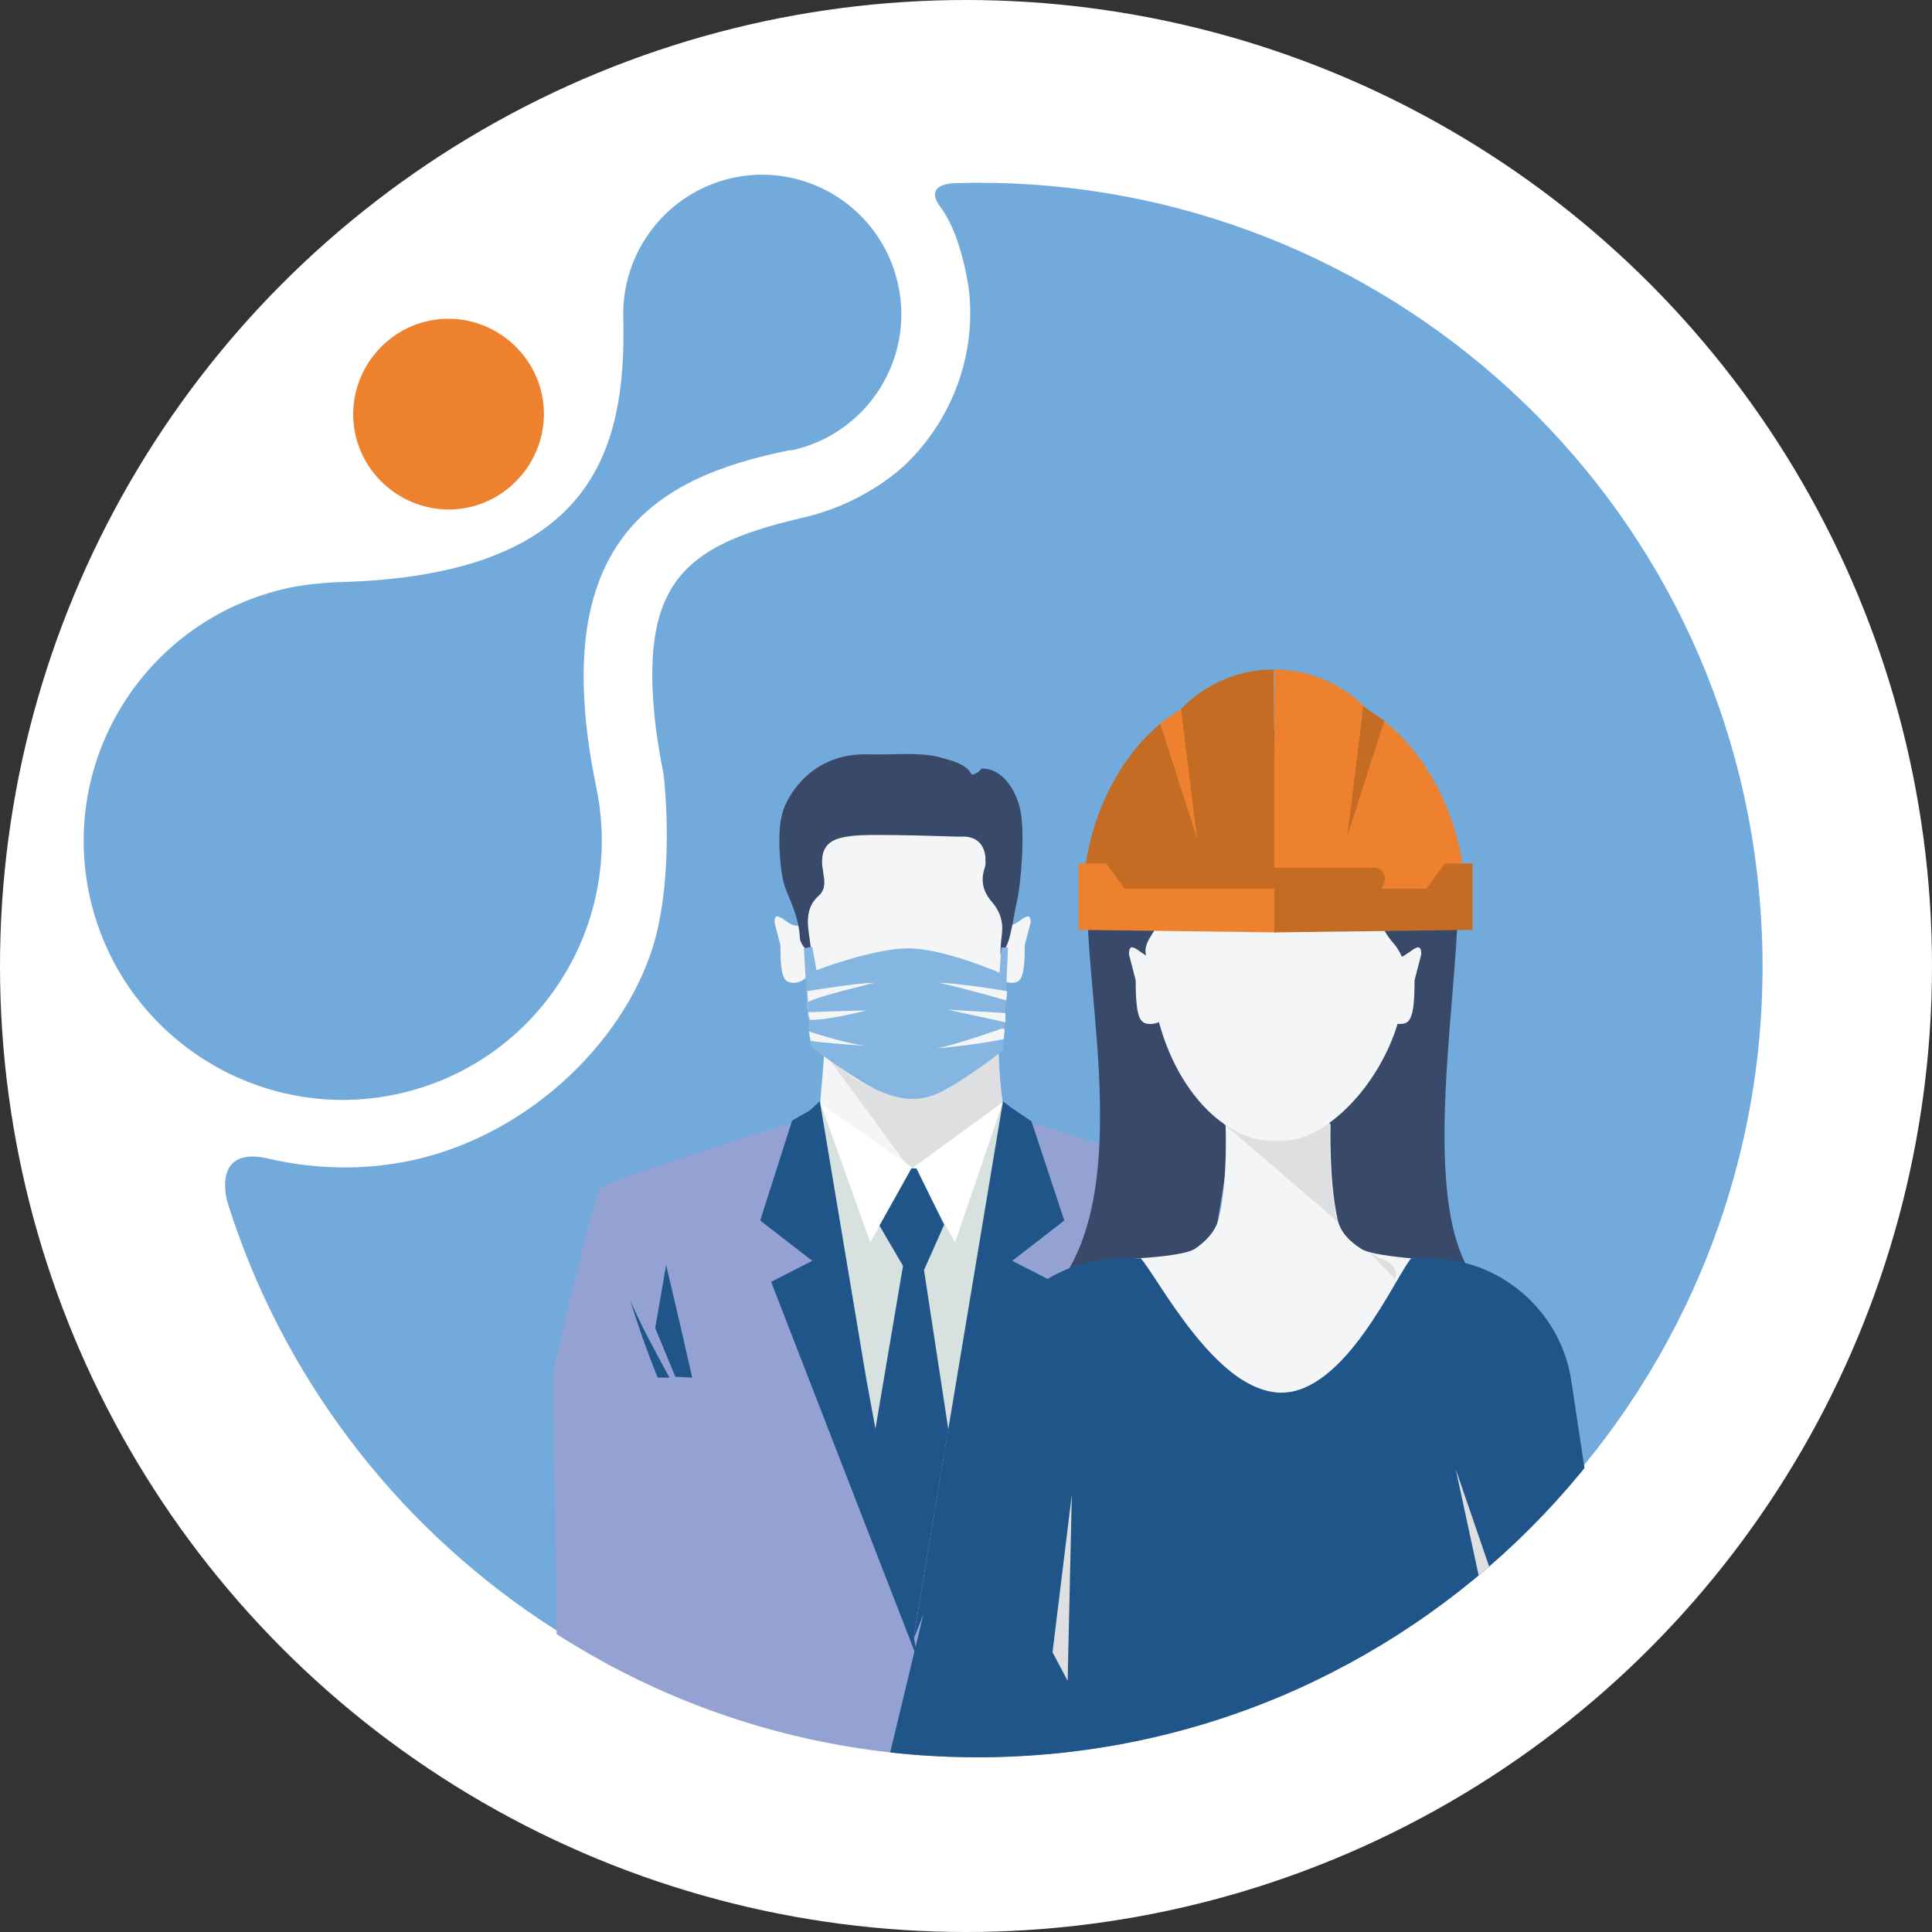 <?xml version="1.0" encoding="UTF-8"?> <!-- Generator: Adobe Illustrator 24.0.0, SVG Export Plug-In . SVG Version: 6.00 Build 0) --> <svg xmlns="http://www.w3.org/2000/svg" xmlns:xlink="http://www.w3.org/1999/xlink" version="1.1" id="grid" x="0px" y="0px" viewBox="0 0 230 230" style="enable-background:new 0 0 230 230;" xml:space="preserve"><rect x="0" y="0" width="230" height="230" fill="#333333" stroke="none"/> <style type="text/css"> .st0{fill:#FFFFFF;} .st1{fill:#72AADC;} .st2{fill:#EE812E;} .st3{clip-path:url(#SVGID_2_);} .st4{fill:#D2D8D6;} .st5{fill:#93A2D2;} .st6{fill:#006C7D;} .st7{fill:#3A6B85;} .st8{fill:#1F5588;} .st9{fill:#F4F5F6;} .st10{fill:#DDDFE0;} .st11{fill:none;} .st12{fill:#D7E2E0;} .st13{fill:#38496A;} .st14{fill-rule:evenodd;clip-rule:evenodd;fill:#38496A;} .st15{fill:#C46C24;} .st16{fill:#85B6E1;} </style> <circle class="st0" cx="115" cy="115" r="115"></circle> <g> <g> <g> <g> <g> <path class="st1" d="M114.9,32c0.2,1,0.4,2,0.5,3l0,0c0.7,7.5-2.1,14.7-7.1,19.8c0,0-4.5,4.9-12.6,6.8 c-13.3,3.1-19.4,7-17.8,23.4c0.2,2.2,0.6,4.7,1.1,7.2c0,0,1.3,10.4-0.9,19.2c-3.1,12-14.8,23.6-28.9,26.7 c-5.9,1.3-11.8,1.1-17.4-0.2c-5.3-1.2-5.4,2.8-4.7,5.3c13,41.3,53.4,69.3,98.1,65c51.4-4.9,89.1-50.6,84.2-102.1 c-4.6-49.1-46.7-85.7-95.5-84.3c-1.3,0-3.8,0.4-1.9,2.9C113.5,26.8,114.3,29.4,114.9,32z"></path> </g> <path class="st1" d="M74.2,37.8L74.2,37.8c0.4,16.2-3.9,30.7-33.8,31.5l0,0h-0.2l0,0c-2,0.1-4,0.3-5.9,0.7 C17.5,73.7,7,90.2,10.7,106.8s20.2,27.1,36.8,23.4C64,126.5,74.4,110.3,71,93.8l0,0c-6.1-29.5,7.1-37,23-40.2l0,0h0.3 c9-2,14.6-10.9,12.6-19.8c-2-9-10.9-14.6-19.8-12.6C79.3,23,74,30,74.2,37.8z"></path> </g> <path class="st2" d="M52.3,38c6.2-0.6,11.8,4,12.4,10.2s-4,11.8-10.2,12.4s-11.8-4-12.4-10.2S46.1,38.6,52.3,38z"></path> </g> <g> <g> <g> <g> <defs> <path id="SVGID_1_" d="M209.4,116.2c0,51.4-41.7,93-93,93c-51.4,0-93-41.7-93-93c0-51.4,41.7-93,93-93 C167.7,23.1,209.4,64.8,209.4,116.2z"></path> </defs> <clipPath id="SVGID_2_"> <use xlink:href="#SVGID_1_" style="overflow:visible;"></use> </clipPath> <g class="st3"> <g> <g> <g> <g> <g> <g> <g> <g> <g> <path class="st4" d="M165.9,163.1c-0.7,0.3-2-9.2-2-9.2l0.8,10h2c1.4-3.5,3.7-8.9,3.7-8.9s0.8,5.6,1,8.9h0.2 c0.1-3,0.2-9.3,0.1-10.2c-0.1-1.2,2.1,0.5,2.1,0.5s-2.6-3.2-2.6-3.5s-2.8-12.4-2.8-12.4l-0.9,5.5l3.1,7.5 c0,0-4.1-7-5.3-10.1c0.8,2.5,2.8,8.6,4.5,10.7c0,0-1.5,2.4-2,3.1c-0.5,0.8,1.2-0.7,0.7,0.5 C168,156.8,166.6,162.8,165.9,163.1z"></path> </g> </g> </g> </g> </g> </g> </g> <g> <g> <g> <path class="st5" d="M158.9,212.7c-0.1-0.5-9.4-49.7-9.5-50.2c-1.6-7.3-4.9-20.5-5.4-21.5c-0.5-1.1-24.5-8.4-24.5-8.4 c0.1,0.8-3.8,6.5-4.3,7s-3.3,1.8-3.3,1.8s-0.2-0.1-0.6-0.2l-4,70.3L158.9,212.7z"></path> <path class="st6" d="M140.5,154c0.2-0.6,0.4-1.1,0.4-1.5C140.9,152.5,140.8,153.1,140.5,154z"></path> <path class="st7" d="M136.9,164c1.5-3.6,2.9-7.8,3.6-10c-1,2.5-3.3,6.8-5.1,10H136.9z"></path> <path class="st7" d="M134.8,164l2.7-6.5l-1.3-7.5c0,0-2.2,9.2-3.3,14.1h1.9L134.8,164L134.8,164z"></path> </g> <g> <path class="st5" d="M111,215.2l-7-73.4c-0.3,0.1-0.6,0.2-0.6,0.2s-2.8-1.3-3.3-1.8s-4.4-6.2-4.3-7 c0,0-23.9,7.3-24.5,8.4c-0.5,1.1-3.8,14.3-5.4,21.5c-0.1,0.3,0.4,33.2,0.4,33.4L111,215.2z"></path> <path class="st8" d="M79.7,164c-1.7-3.1-3.8-7-4.7-9.3c0.6,2,1.9,5.9,3.3,9.3H79.7z"></path> <path class="st8" d="M82.4,164c-1.1-5-3.1-13.4-3.1-13.4l-1.3,7.5l2.4,5.8L82.4,164L82.4,164z"></path> </g> <g> <g> <path class="st9" d="M119.1,118c-0.5,4.5-0.3,10.7,0.5,14.6c0.5,2.4,6.4,6.9,4.7,8.8c-2.6,2.9-13.9,2.7-16.4,2.7 c-2.6,0-11.7,0.1-13.9-3c-1.3-1.8,3.6-6.1,3.6-8.5c0-3.2,1.1-8.6,0.2-13.3c-0.6-2.9,8.1,1.9,10.1,1.9 C109.7,121.2,119.4,115.3,119.1,118z"></path> <path class="st9" d="M96.5,115c0,1.1-0.9,2-2,2l0,0c-1.1,0-1.6-0.4-1.6-4.5l-0.7-2.7c0-1.8,1.5,0.4,2.6,0.4h0.6 c1.1,0,1,0.1,1,1.1C96.5,111.4,96.5,115,96.5,115z"></path> <path class="st9" d="M118.4,115c0,1.1,0.9,2,2,2l0,0c1.1,0,1.6-0.4,1.6-4.5l0.7-2.7c0-1.8-1.5,0.4-2.6,0.4h-0.6 c-1.1,0-1,0.1-1,1.1C118.4,111.4,118.4,115,118.4,115z"></path> <g> <path class="st10" d="M119.6,132.6c-0.8-3.9-0.9-10-0.5-14.6c0.3-2.8-9.4,3.1-11.2,3.1c-2.1,0-10.7-4.7-10.1-1.9 c0.4,2,0.4,4.1,0.3,6.1l15.2,20.6c2.8-0.4,9.9-3.3,11-4.5C125.9,139.5,120,135,119.6,132.6z"></path> </g> <g> <path class="st9" d="M97.9,100.2c-2.5,2.2-1.8,7.4-1.8,11v6.3c0,1.8-0.1,3.9,0.6,5.5c1.3,2.8,4.7,5.6,7.6,6.7 c1.2,0.4,2.1-0.3,3.5-0.3l-0.1-30C104.8,99.3,99.9,98.4,97.9,100.2z"></path> <path class="st9" d="M119.6,111.2c0-4,0.7-9.3-2.4-11.4c-1.9-1.4-6.9-0.4-9.4-0.4c-0.1,0-0.3,0-0.3,0l0.1,30h0.2 c1.4,0,3.9,0.7,5.1,0.2c2.4-2.4,4.1-3.3,6.2-6.3c0.7-1.5,0.4-4,0.4-5.8C119.6,117.5,119.6,111.2,119.6,111.2z"></path> </g> </g> <path class="st11" d="M109.2,139.1c0.3,0.1,0.5,0.2,0.8,0.4c0.3-0.2,0.6-0.4,0.9-0.6L109.2,139.1z"></path> <path class="st11" d="M105.7,138.9c0.2,0.2,0.5,0.4,0.7,0.6c0.1-0.1,0.3-0.2,0.5-0.3C106.5,139.1,106.1,139,105.7,138.9 z"></path> <path class="st12" d="M115.2,164l1.7-15.4l2.5-10.7c-0.3,1.2,0-6.7,0-6.7c-0.3,0.2-11.5,8.3-11.8,8.5 c0.3,0.2,0.9,44.2,1.1,55.6L115.2,164z"></path> <path class="st12" d="M102.7,164l6.1,31.8c-0.2-12.2-0.2-56.4,0-56.6c-0.3-0.2-11-7.6-11.2-7.8c0,0,0.2,7.7-0.1,6.5 l2.5,10.7L102.7,164z"></path> <g> <polygon class="st0" points="97.7,131.4 103.6,147.9 108.6,139 "></polygon> <polygon class="st0" points="119.4,131.2 113.7,147.9 108.7,139 "></polygon> <polygon class="st8" points="104.2,170.2 108.7,195.3 112.9,170.2 110,151.2 112.4,145.8 109.1,139.1 108.5,139.1 104.7,145.9 107.5,150.7 "></polygon> </g> <g> <polygon class="st8" points="91.8,152.6 109.3,197.7 103.1,164 97.6,131.1 96.4,132.2 94.3,133.4 90.5,145.3 96.7,150.1 "></polygon> </g> <g> <polygon class="st8" points="121,164 125.4,152.6 120.5,150.1 126.7,145.3 122.8,133.5 120.3,131.8 119.4,131.1 108.7,195.3 "></polygon> </g> </g> </g> <g> <path class="st13" d="M93.6,95.6c-0.2,0.4-0.4,0.9-0.5,1.4c-0.6,2-0.3,7.2,0.5,9c0.7,1.7,1.5,3.5,1.6,5.4 c0,1,0.7,1.6,1.4,2.2c-0.1-1.2-0.3-2.2-0.4-3.3c-0.1-1.3,0.1-2.6,1.2-3.6c0.7-0.6,0.8-1.3,0.7-2.2 c-0.1-0.4-0.1-0.9-0.2-1.3c-0.2-2,0.5-3.1,2.4-3.5c1.4-0.3,2.8-0.3,4.2-0.3c3.2,0,6.4,0.1,9.5,0.2c0.3,0,0.6,0,0.9,0 c1.4,0.1,2.2,0.9,2.4,2.3c0,0.5,0.1,1-0.1,1.5c-0.5,1.6-0.1,2.9,1,4.1c0.8,1,1.2,2.1,1.1,3.4c-0.1,0.9-0.2,1.8-0.2,2.7 c0.1,0,0.1,0.1,0.2,0.1c0.3-0.6,0.6-1.2,0.8-1.8c0.4-1.4,0.6-2.9,0.9-4.3c0.6-2.5,1-8.4,0.5-11c-0.4-2.2-2-5.2-4.7-5.1 c0.1,0.1-1,1-1.2,0.6c-0.6-1.2-2.5-1.6-3.9-2c-2.7-0.6-5.5-0.2-8.3-0.3C96.4,89.6,93.9,95,93.6,95.6z"></path> </g> </g> <g> <g> <path class="st13" d="M125.2,153.9c10.9-12.1,2.6-40.5,4.6-49.3c4.4-19.1,14.1-12.3,14.1-12.3s2.7,7.7,2,11.6 c-1.9,9.8-7.8,18.2-7.8,18.2s5.8,9,7.7,11.3c1.1,1.3,0.9,0.6,0.8,1.6c-0.4,2.9-2.4,15-2.4,15S123.5,155.9,125.2,153.9z"></path> <path class="st13" d="M175.2,151.7c-7.1-10.7,0-40.3-2-49.3c-3.8-16.7-17.8-16.8-26.9-14.5c-5,1.2-8.2,6.1-7.5,6.6 c4.4,3.5,13-2.8,16.6,9.3c1.8,6.3,5,11.8,6.5,18c0.8,3.1-3.6,8.8-4.6,12.3c-0.3,0.9,1.5,16,1.5,16l17.2,4.8 C175.9,154.9,179.4,158,175.2,151.7z"></path> <path class="st9" d="M168.8,149.9c-0.4-0.1-5.4-0.4-6.7-1.2s-2.6-2-2.9-3.7c-1-4.6-0.8-11.2-0.8-11.2h-0.7h-11.1h-0.7 c0,0,0.3,6.7-0.8,11.2c-0.4,1.7-1.7,2.9-2.9,3.7c-1.3,0.8-6.5,1.1-6.9,1.1c-2.5,0,9.5,16,17.3,16s14.3-11.4,14.3-13.8 C166.7,151.4,168.8,149.9,168.8,149.9z"></path> <g> <path class="st11" d="M162.1,148.7c0.3,0.2,0.7,0.4,1,0.6l-3.8-3.9C159.7,146.8,160.9,147.9,162.1,148.7z"></path> <path class="st10" d="M159.1,145c-1-4.6-0.8-11.6-0.8-11.6l-0.7,0.4h-11.9l13.5,11.6C159.2,145.2,159.1,145.1,159.1,145 z"></path> <path class="st10" d="M166.2,151.8c0-0.6-0.4-1.2-1.1-1.7h0.1c0,0,0,0-0.1,0c-0.3-0.1-1.1-0.4-2-0.9l3,3.1 C166.1,152.2,166.2,152,166.2,151.8z"></path> </g> <path class="st9" d="M162.5,97c-6.1-0.8-12.5-0.2-18.5,0.3c-0.3,0-0.6,0-0.8-0.2c-2.8,1.9-1.7,4.9-3.9,10.2 c-1.5,3.6-3.2,4.6-2.9,6.3c0.2,1.4,0.6,2.8,0.8,4.2c1.4,10.8,8.3,18.5,15,18l0,0l0,0l0,0c5.9,0.5,14.1-8.4,15-18 c0.1-1.4,0.6-2.8,0.8-4.2c0.3-1.8,0.8-7.9-0.2-9.5C166.1,101.8,164.5,99.2,162.5,97z"></path> <path class="st8" d="M187,164c-1.4-8.1-8.5-14.2-16.9-14.2H168c-1.9,2.2-7.8,16-15.5,16s-14.7-13.8-16.7-16h-2.2 c-8.5,0-15.5,6.1-16.9,14.2l-13,54.1l48.3-15l38.1-18.6L187,164z"></path> <path class="st14" d="M170.2,101.5c-0.5-3-3.7-6.4-6.4-6.9c0.1,0.2,0.3,0.4,0.3,0.6c0.1,0.3,0.2,0.8,0.1,1 c-0.2,0.2-0.7,0.3-0.9,0.2c-0.6-0.2-1.3-0.5-1.8-0.9c-0.3-0.2-0.6-0.7-0.9-1.2c-1.1-0.1-2.1-0.2-3.1-0.4 c-1.4,0-2.7,0.1-4.1,0.2c-4.9,0.3-9.8,0.8-14.7,0.9l0,0c-0.3,0.3-0.7,0.5-1,0.6c-0.6,2-5.3,4.1-5.7,4.9 c-0.3,0.6-0.6,1.2-0.8,1.9c-0.1,0.3-0.1,0.5-0.2,0.8c2.3,0.9,4.6,2,6.9,3.1c-0.2-2.5,0.8-3.6,3.3-4.1 c1.9-0.4,4.6,2.1,9.8,2.1c4.4,0,4.7-2.4,9.1-2.3c0.4,0,0.8,0,1.2,0c1.9,0.2,3.1,0.8,3.3,2.7c0.1,0.7,0.1,1.4-0.1,2 c-0.7,2.2-0.1,3.9,1.4,5.6c1.1,1.3,1.6,2.9,1.5,4.7c-0.1,1.2-0.2,2.5-0.3,3.7c0.1,0,0.2,0.1,0.3,0.1 c0.4-0.8,0.9-1.6,1.1-2.5c0.5-2,0.8-4,1.2-5.9C170.3,108.6,170.8,105.1,170.2,101.5z"></path> <g> <path class="st9" d="M139.2,119.7c0,1.2-1,2.2-2.2,2.2l0,0c-1.2,0-1.8-0.4-1.8-5.2l-0.8-3.1c0-2.1,1.7,0.5,3,0.5h0.7 c1.2,0,1.2,0.1,1.2,1.3C139.2,115.5,139.2,119.7,139.2,119.7z"></path> <path class="st9" d="M164.4,119.7c0,1.2,1,2.2,2.2,2.2l0,0c1.2,0,1.8-0.4,1.8-5.2l0.8-3.1c0-2.1-1.7,0.5-3,0.5h-0.7 c-1.2,0-1.2,0.1-1.2,1.3L164.4,119.7L164.4,119.7z"></path> </g> </g> <g> <path class="st15" d="M140.4,84.6C133.6,88.5,129,98,129,106.4h22.9l-0.3-26.7C147.2,79.7,143.2,81.6,140.4,84.6z"></path> <g> <g> <g> <path id="SVGID_51_" class="st2" d="M162.9,84.6c6.8,3.9,11.4,13.4,11.5,21.8h-22.7V79.7 C156.1,79.7,160.1,81.6,162.9,84.6z"></path> </g> </g> </g> <polygon class="st2" points="138.1,86.1 140.6,84.4 142.5,99.8 "></polygon> <polygon class="st15" points="164.8,85.8 162.3,84.1 160.4,99.5 "></polygon> <path class="st15" d="M164.9,104.6c0,0.7-0.6,1.5-1.2,1.5h-12.1c-0.7,0-1.2-0.8-1.2-1.5v0.2c0-0.7,0.6-1.5,1.2-1.5h12.1 c0.7,0,1.2,0.8,1.2,1.5V104.6z"></path> <polygon class="st2" points="128.4,110.7 128.4,102.8 131.7,102.8 133.9,105.8 152,105.8 152,111 "></polygon> <polygon class="st15" points="175.3,110.7 175.3,102.8 172,102.8 169.8,105.8 151.7,105.8 151.7,111 "></polygon> </g> </g> </g> <polyline class="st10" points="125.3,196.7 127.6,177.9 127.1,200.1 "></polyline> <polygon class="st10" points="173.3,174.9 179.1,191.8 177.1,192.5 "></polygon> </g> <g> <path class="st16" d="M95.7,112.9l1-0.2l0.5,2.8c0,0,6.5-2.5,10.7-2.6s11.1,2.9,11.1,2.9l0.2-3h0.8c0,0-0.5,12-0.6,12.2 s-4.6,3.6-7.4,5s-5.2,0.8-7.5-0.2s-7.5-4.8-7.7-5s-0.3,0-0.4-0.8C96.3,123.3,95.7,112.9,95.7,112.9z"></path> <path class="st9" d="M96.1,118c0,0,5.9-1,8-1c0,0-7.1,1.7-7.9,2.3L96.1,118z"></path> <path class="st9" d="M96.2,120.5c0,0,5.3-0.2,6.9-0.2c0,0-4.6,1.2-6.7,1.1L96.2,120.5z"></path> <path class="st9" d="M96.3,122.8c0,0,4.3,1.4,6.7,1.7c0,0-5.9-0.4-6.5-0.6L96.3,122.8z"></path> <path class="st9" d="M119.8,119.1c0,0-4.8-1.4-8-2.1c0,0,2.2,0,8.1,1L119.8,119.1z"></path> <polygon class="st9" points="119.7,120.6 112.8,120.2 119.7,121.7 "></polygon> <path class="st9" d="M119.4,122.4c0,0-5,1.8-7.8,2.4c0.1,0,4.6-0.4,7.9-1.1l0.1-1.2h-0.2V122.4z"></path> </g> </g> </g> </g> </g> </g> </g> </g> </svg> 